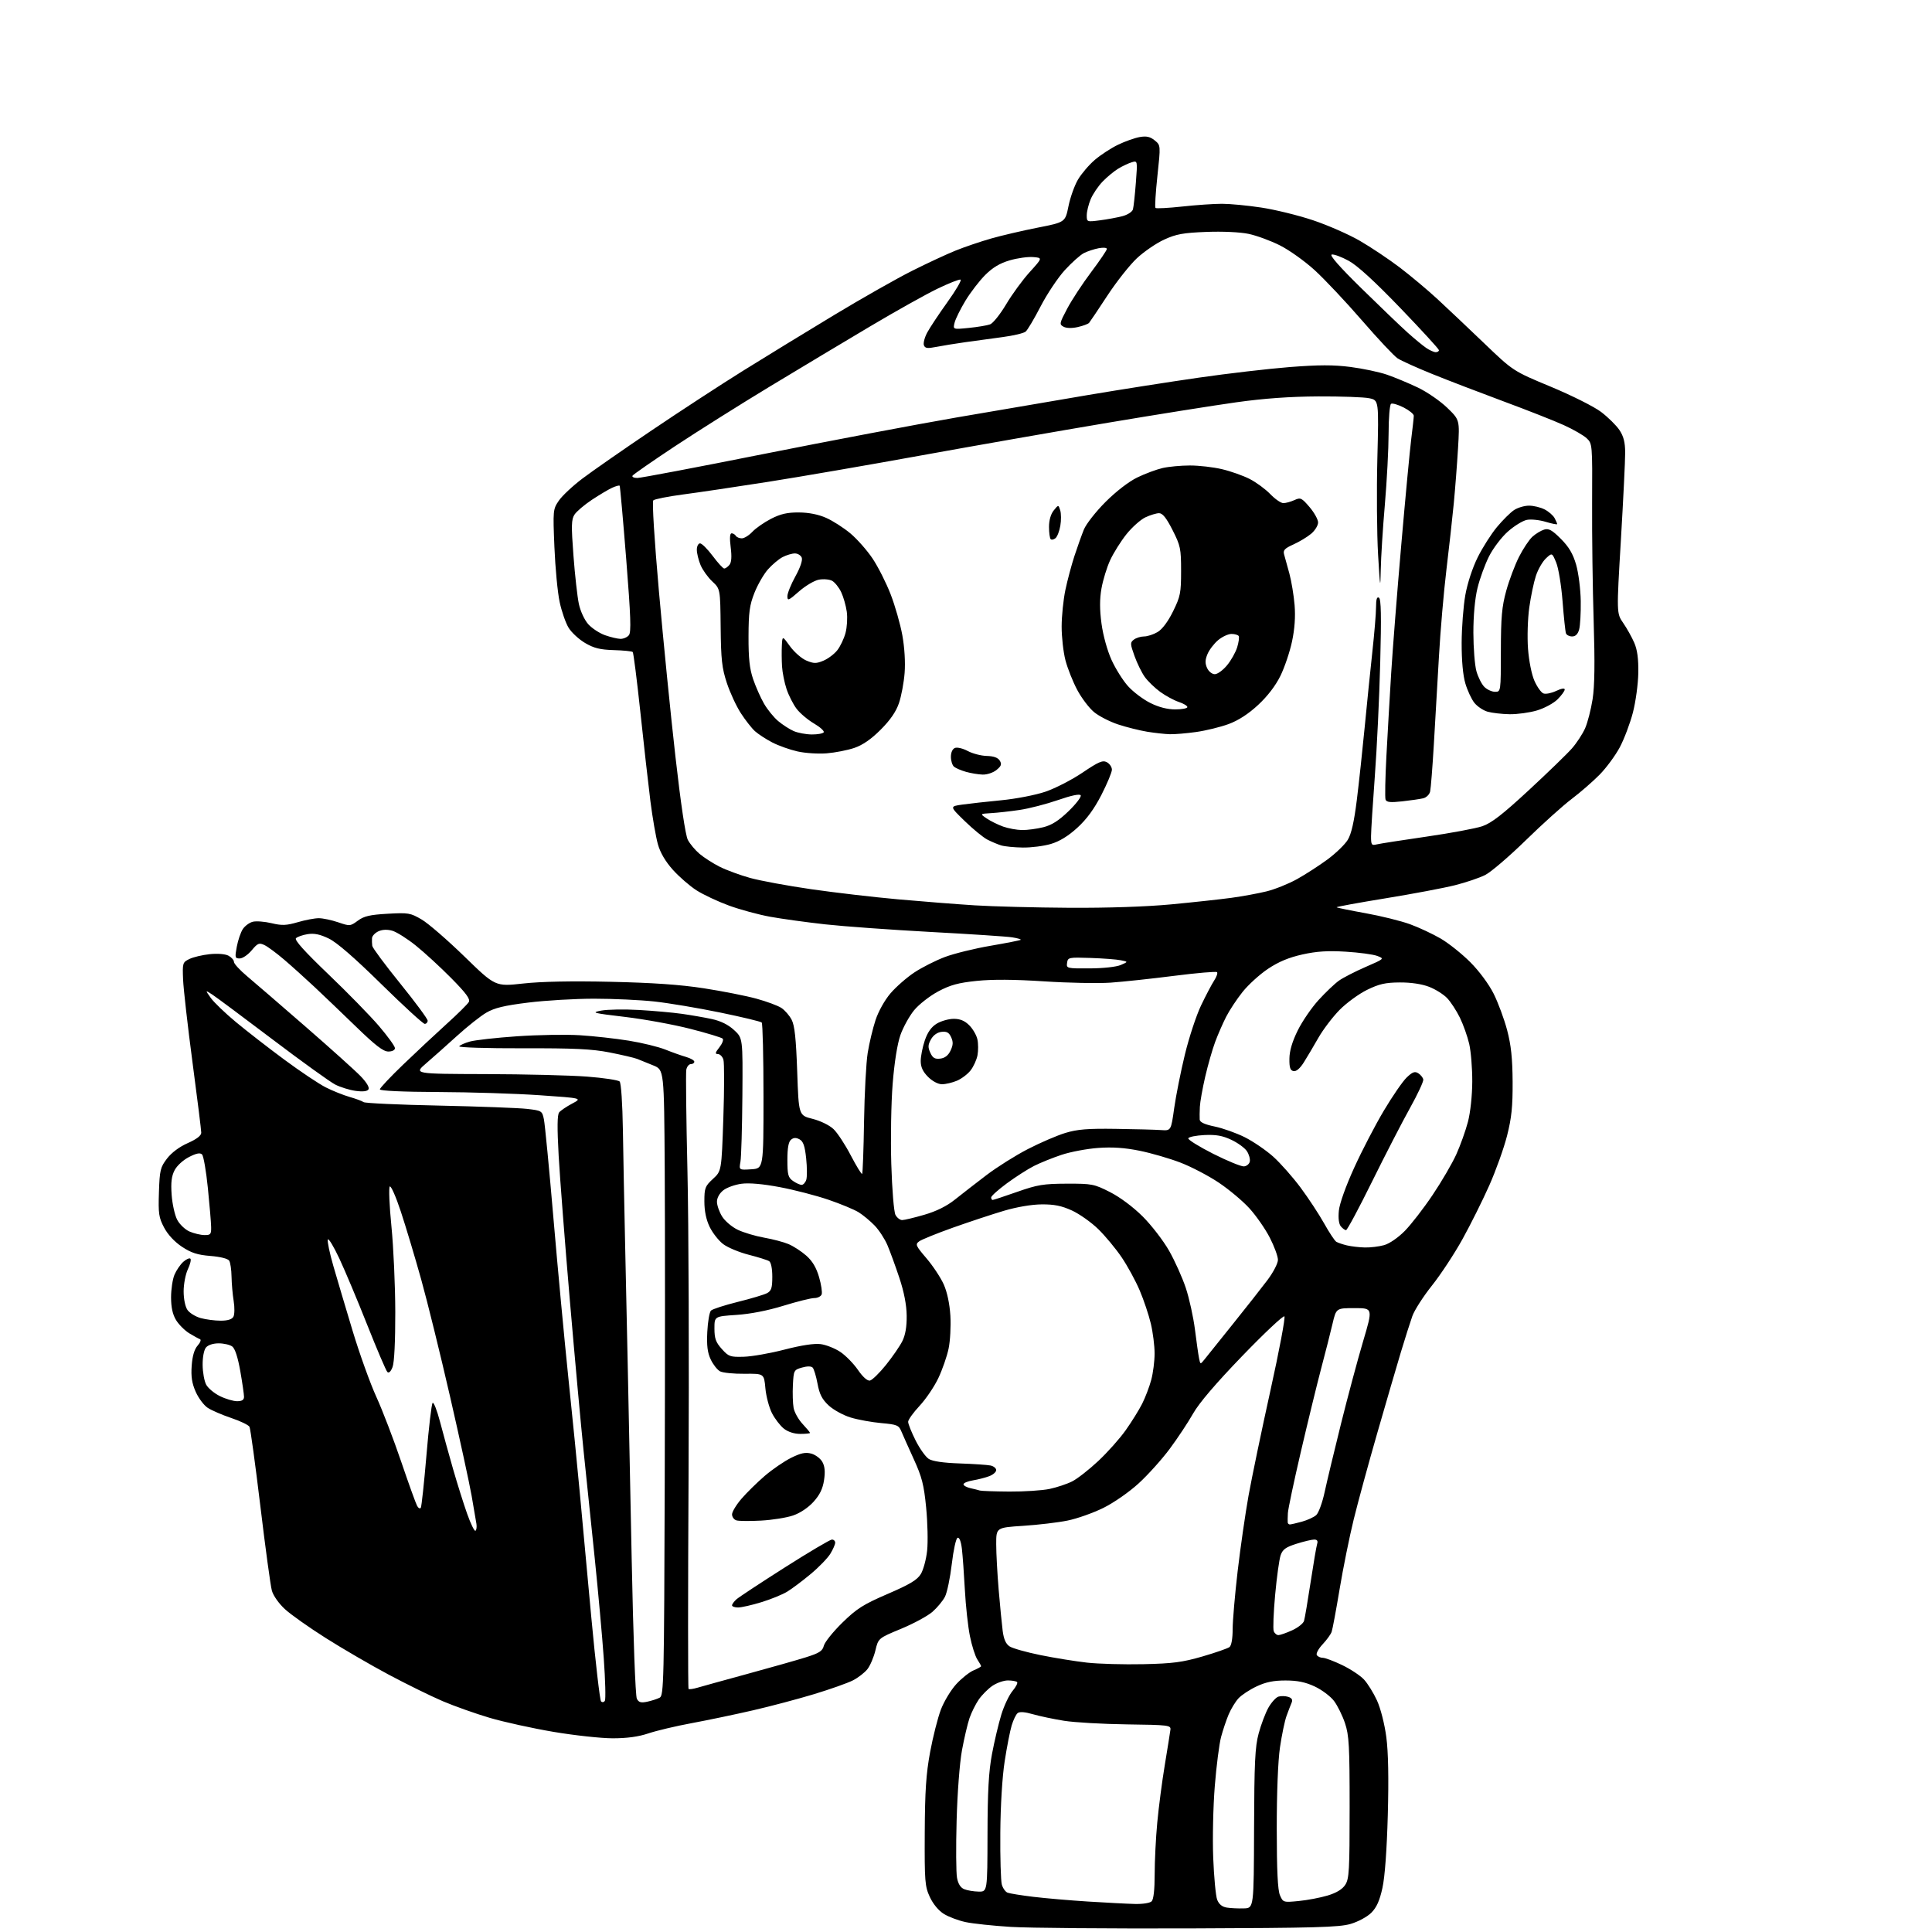 <?xml version="1.0" encoding="UTF-8" standalone="no"?>
<svg 
  version="1.1" 
  xmlns="http://www.w3.org/2000/svg" 
  xmlns:xlink="http://www.w3.org/1999/xlink" 
  xmlns:svg="http://www.w3.org/2000/svg"
  xmlns:rdf="http://www.w3.org/1999/02/22-rdf-syntax-ns#"
  xmlns:cc="http://creativecommons.org/ns#"
  xmlns:dc="http://purl.org/dc/elements/1.1/"
  viewBox="0 0 768 768"
  width="768"
  height="768"
>
<style>svg {background-color: white; }</style>"
<path stroke="none" fill="black" fill-rule="evenodd" d="M473.00,766.57C440.82,766.68 408.77,766.41 401.76,765.97C394.76,765.53 386.69,764.67 383.84,764.06C380.98,763.45 377.10,761.99 375.20,760.81C373.10,759.51 370.92,756.88 369.62,754.09C367.66,749.85 367.51,747.92 367.60,728.50C367.68,711.97 368.13,705.16 369.73,696.50C370.85,690.45 372.78,682.84 374.02,679.58C375.26,676.33 378.02,671.76 380.16,669.44C382.30,667.12 385.39,664.67 387.03,663.99C388.66,663.31 390.00,662.57 390.00,662.34C390.00,662.12 389.31,660.88 388.47,659.60C387.64,658.32 386.32,654.17 385.56,650.39C384.79,646.60 383.89,638.33 383.55,632.00C383.21,625.67 382.68,618.34 382.37,615.70C382.02,612.76 381.36,611.05 380.66,611.28C380.03,611.49 379.01,616.10 378.35,621.72C377.70,627.25 376.48,633.11 375.63,634.74C374.79,636.37 372.56,639.06 370.68,640.71C368.79,642.37 363.17,645.41 358.20,647.47C349.15,651.22 349.15,651.22 347.98,656.10C347.33,658.78 345.91,662.12 344.81,663.52C343.71,664.91 341.11,666.93 339.02,667.99C336.94,669.05 330.02,671.50 323.66,673.43C317.29,675.36 306.33,678.27 299.29,679.89C292.26,681.51 281.32,683.80 275.00,684.97C268.68,686.14 260.91,687.98 257.75,689.05C253.84,690.37 249.29,691.00 243.59,691.00C238.97,691.00 228.36,689.85 220.02,688.44C211.67,687.03 200.27,684.52 194.67,682.87C189.08,681.22 180.68,678.24 176.00,676.25C171.32,674.25 161.66,669.51 154.52,665.70C147.38,661.89 136.13,655.35 129.52,651.16C122.91,646.98 115.59,641.81 113.27,639.67C110.84,637.44 108.62,634.28 108.07,632.29C107.54,630.37 105.48,615.24 103.49,598.65C101.49,582.07 99.56,567.91 99.18,567.19C98.81,566.47 95.55,564.89 91.93,563.68C88.32,562.46 84.12,560.65 82.59,559.65C81.06,558.65 78.91,555.78 77.80,553.27C76.29,549.86 75.89,547.25 76.20,542.89C76.48,539.01 77.27,536.35 78.56,534.89C79.63,533.69 80.05,532.55 79.50,532.35C78.95,532.15 77.03,531.10 75.24,530.01C73.45,528.91 71.09,526.55 69.99,524.76C68.62,522.50 68.01,519.72 68.00,515.72C68.00,512.54 68.61,508.49 69.36,506.72C70.11,504.95 71.69,502.64 72.87,501.59C74.05,500.54 75.32,499.98 75.69,500.35C76.06,500.72 75.60,502.61 74.68,504.55C73.76,506.48 73.00,510.43 73.00,513.31C73.00,516.40 73.63,519.45 74.53,520.74C75.37,521.94 77.73,523.39 79.78,523.96C81.83,524.52 85.39,524.99 87.70,524.99C90.48,525.00 92.20,524.47 92.78,523.43C93.26,522.56 93.31,519.75 92.89,517.18C92.47,514.60 92.09,510.25 92.04,507.50C92.00,504.75 91.58,501.89 91.11,501.14C90.60,500.33 87.61,499.58 83.66,499.26C78.51,498.85 76.03,498.05 72.35,495.62C69.41,493.68 66.73,490.80 65.24,488.00C63.12,483.99 62.90,482.45 63.18,473.92C63.47,465.14 63.74,464.02 66.39,460.55C68.18,458.21 71.32,455.86 74.64,454.40C78.20,452.82 80.00,451.43 80.00,450.26C80.00,449.29 78.44,436.74 76.53,422.36C74.62,407.99 72.94,393.16 72.78,389.40C72.51,382.80 72.59,382.53 75.30,381.21C76.84,380.46 80.47,379.60 83.38,379.30C86.54,378.97 89.54,379.22 90.84,379.91C92.03,380.55 93.00,381.66 93.00,382.38C93.00,383.10 95.36,385.67 98.25,388.09C101.14,390.51 111.60,399.54 121.50,408.15C131.40,416.76 141.24,425.61 143.36,427.81C145.72,430.25 146.94,432.29 146.48,433.03C145.99,433.83 144.28,434.04 141.36,433.64C138.96,433.31 135.31,432.18 133.25,431.13C131.19,430.07 119.99,422.01 108.36,413.20C96.73,404.40 85.94,396.36 84.38,395.35C81.53,393.50 81.53,393.50 83.78,396.68C85.02,398.42 89.51,402.74 93.77,406.28C98.02,409.81 106.67,416.53 113.00,421.21C119.33,425.89 126.75,430.86 129.50,432.25C132.25,433.64 136.53,435.35 139.00,436.06C141.47,436.77 143.96,437.69 144.53,438.11C145.10,438.54 158.60,439.16 174.53,439.49C190.46,439.83 206.20,440.42 209.50,440.80C215.37,441.48 215.52,441.58 216.22,445.00C216.62,446.93 218.33,464.70 220.02,484.50C221.71,504.30 224.39,532.88 225.96,548.00C227.54,563.12 229.55,583.38 230.44,593.00C231.32,602.62 233.40,625.12 235.06,643.00C236.73,660.87 238.47,675.87 238.93,676.33C239.40,676.80 240.08,676.68 240.45,676.08C240.82,675.47 240.63,667.90 240.01,659.24C239.40,650.58 237.78,632.70 236.42,619.50C235.05,606.30 233.07,587.17 232.01,577.00C230.95,566.83 228.49,539.83 226.53,517.00C224.58,494.18 222.58,468.30 222.08,459.50C221.45,448.21 221.51,443.11 222.28,442.18C222.88,441.45 225.20,439.88 227.43,438.70C231.50,436.54 231.50,436.54 214.50,435.37C205.15,434.72 187.04,434.15 174.25,434.10C160.19,434.04 151.00,433.62 151.00,433.04C151.00,432.52 155.16,428.09 160.25,423.20C165.34,418.31 173.10,411.05 177.50,407.07C181.90,403.10 185.89,399.15 186.36,398.31C187.01,397.15 185.28,394.80 179.36,388.81C175.04,384.44 168.70,378.61 165.28,375.87C161.86,373.12 157.67,370.48 155.97,369.99C153.96,369.41 152.01,369.49 150.43,370.21C149.10,370.82 147.95,372.04 147.88,372.91C147.82,373.78 147.86,375.18 147.98,376.00C148.10,376.82 153.10,383.56 159.10,390.97C165.09,398.38 170.00,405.02 170.00,405.72C170.00,406.43 169.48,407.00 168.83,407.00C168.19,407.00 160.43,399.89 151.58,391.20C140.91,380.71 133.88,374.61 130.69,373.08C127.19,371.39 124.89,370.92 122.27,371.34C120.29,371.66 118.21,372.39 117.65,372.95C116.95,373.65 121.04,378.19 130.49,387.24C138.12,394.53 147.20,403.83 150.68,407.90C154.15,411.97 157.00,415.91 157.00,416.65C157.00,417.44 155.91,418.00 154.36,418.00C152.36,418.00 149.22,415.58 141.61,408.20C136.05,402.81 128.57,395.66 125.00,392.31C121.42,388.96 116.03,384.10 113.00,381.51C109.97,378.92 106.43,376.29 105.12,375.68C103.00,374.68 102.43,374.92 100.04,377.78C98.56,379.55 96.43,381.00 95.31,381.00C93.41,381.00 93.32,380.65 94.13,376.32C94.61,373.74 95.69,370.60 96.52,369.33C97.35,368.07 99.14,366.75 100.49,366.41C101.85,366.07 105.20,366.33 107.93,366.98C112.06,367.97 113.81,367.91 118.35,366.59C121.35,365.71 125.12,365.00 126.73,365.00C128.33,365.00 131.79,365.73 134.41,366.62C139.05,368.21 139.25,368.19 142.23,365.99C144.68,364.18 147.02,363.63 154.07,363.23C162.34,362.76 163.15,362.90 167.60,365.51C170.21,367.03 177.86,373.66 184.62,380.23C196.90,392.18 196.90,392.18 207.91,390.97C215.08,390.17 227.20,389.93 242.71,390.28C259.50,390.65 270.43,391.41 279.86,392.87C287.22,394.01 296.58,395.86 300.67,396.98C304.76,398.10 309.23,399.76 310.60,400.66C311.98,401.56 313.82,403.68 314.70,405.38C315.89,407.69 316.44,412.83 316.90,425.92C317.50,443.38 317.50,443.38 323.00,444.76C326.14,445.55 329.71,447.29 331.32,448.82C332.88,450.29 335.97,455.00 338.20,459.29C340.44,463.57 342.46,466.87 342.71,466.63C342.95,466.38 343.30,457.03 343.47,445.84C343.65,434.65 344.30,422.35 344.93,418.50C345.55,414.65 346.95,408.80 348.04,405.50C349.19,402.01 351.68,397.56 353.99,394.86C356.18,392.30 360.44,388.57 363.46,386.57C366.47,384.57 371.93,381.81 375.59,380.43C379.25,379.05 387.45,377.03 393.81,375.95C400.16,374.86 405.54,373.80 405.75,373.59C405.96,373.37 404.42,372.93 402.32,372.60C400.22,372.27 385.68,371.31 370.00,370.47C354.32,369.62 335.43,368.26 328.00,367.44C320.57,366.61 310.73,365.26 306.13,364.42C301.52,363.58 294.15,361.58 289.75,359.97C285.35,358.36 279.56,355.64 276.87,353.92C274.19,352.20 269.97,348.53 267.49,345.78C264.55,342.50 262.48,339.00 261.53,335.64C260.73,332.81 259.39,325.10 258.55,318.50C257.72,311.90 255.92,295.98 254.56,283.12C253.19,270.26 251.82,259.49 251.52,259.19C251.22,258.88 247.84,258.54 244.01,258.43C238.57,258.27 236.10,257.66 232.62,255.62C230.17,254.19 227.22,251.47 226.05,249.58C224.88,247.69 223.27,243.07 222.47,239.32C221.66,235.57 220.73,225.75 220.39,217.50C219.78,202.83 219.82,202.42 222.16,199.00C223.48,197.07 227.69,193.13 231.53,190.23C235.36,187.33 247.72,178.73 259.00,171.12C270.27,163.50 286.70,152.79 295.50,147.31C304.30,141.83 320.50,131.92 331.50,125.28C342.50,118.64 356.45,110.73 362.50,107.69C368.55,104.65 376.38,101.01 379.89,99.60C383.41,98.18 389.71,96.04 393.89,94.84C398.08,93.64 406.44,91.69 412.47,90.50C423.44,88.34 423.44,88.34 424.73,82.00C425.43,78.51 427.13,73.75 428.50,71.41C429.87,69.08 432.89,65.54 435.21,63.55C437.54,61.56 441.70,58.85 444.47,57.52C447.24,56.19 451.10,54.82 453.05,54.48C455.73,54.01 457.18,54.33 459.00,55.80C461.40,57.74 461.40,57.74 460.09,69.93C459.37,76.63 459.02,82.36 459.32,82.66C459.62,82.95 464.41,82.70 469.97,82.10C475.53,81.49 482.65,81.00 485.79,81.01C488.93,81.01 495.93,81.68 501.34,82.50C506.75,83.31 515.98,85.57 521.84,87.52C527.70,89.47 536.10,93.15 540.50,95.69C544.90,98.23 552.05,103.01 556.40,106.31C560.74,109.61 567.49,115.27 571.40,118.88C575.30,122.49 583.67,130.40 590.00,136.47C601.50,147.50 601.50,147.50 616.50,153.74C624.81,157.20 633.72,161.67 636.48,163.77C639.21,165.85 642.48,169.07 643.73,170.92C645.40,173.41 646.01,175.76 646.03,179.90C646.05,182.98 645.28,198.62 644.33,214.66C642.60,243.82 642.60,243.82 645.26,247.66C646.71,249.77 648.69,253.30 649.64,255.50C650.86,258.31 651.34,261.88 651.25,267.50C651.18,271.90 650.21,279.01 649.09,283.31C647.97,287.61 645.62,293.80 643.88,297.08C642.13,300.35 638.53,305.24 635.86,307.95C633.20,310.65 628.20,315.00 624.76,317.60C621.32,320.19 613.10,327.59 606.50,334.04C599.90,340.48 592.66,346.68 590.41,347.81C588.17,348.95 582.77,350.78 578.41,351.88C574.06,352.98 561.61,355.33 550.74,357.10C539.87,358.87 531.14,360.47 531.33,360.66C531.52,360.85 536.68,361.91 542.81,363.01C548.94,364.11 556.88,366.08 560.47,367.38C564.05,368.68 569.57,371.27 572.74,373.12C575.91,374.98 581.20,379.21 584.50,382.52C588.00,386.03 591.85,391.23 593.75,395.02C595.53,398.58 597.95,405.10 599.11,409.50C600.68,415.48 601.23,420.66 601.29,430.00C601.34,439.91 600.88,444.36 599.07,451.50C597.81,456.45 594.63,465.34 592.00,471.25C589.37,477.17 584.58,486.77 581.36,492.58C578.14,498.40 572.68,506.69 569.23,511.02C565.78,515.34 562.26,520.82 561.42,523.19C560.58,525.56 558.53,532.00 556.87,537.50C555.22,543.00 551.01,557.40 547.53,569.50C544.04,581.60 539.81,597.12 538.12,604.00C536.43,610.88 533.91,623.33 532.52,631.68C531.13,640.02 529.71,647.67 529.35,648.68C529.00,649.68 527.38,651.92 525.74,653.66C524.11,655.40 523.08,657.32 523.45,657.91C523.82,658.51 524.88,659.00 525.81,659.00C526.74,659.00 530.20,660.29 533.50,661.88C536.80,663.46 540.71,666.04 542.19,667.62C543.67,669.21 546.01,672.98 547.39,676.00C548.82,679.15 550.40,685.35 551.08,690.50C551.87,696.51 552.07,706.82 551.67,721.50C551.29,735.38 550.51,746.07 549.54,750.48C548.43,755.55 547.22,758.24 545.12,760.34C543.50,761.97 539.87,763.92 536.86,764.80C532.30,766.13 522.74,766.40 473.00,766.57zM494.46,758.62C498.41,758.50 498.41,758.50 498.51,727.00C498.60,700.60 498.89,694.46 500.33,689.09C501.28,685.57 503.02,680.96 504.20,678.85C505.39,676.75 507.18,674.76 508.18,674.44C509.18,674.13 510.93,674.16 512.07,674.52C513.53,674.99 513.94,675.67 513.44,676.84C513.05,677.75 512.14,680.12 511.42,682.10C510.70,684.08 509.53,689.70 508.81,694.60C508.02,699.98 507.52,712.80 507.53,727.00C507.54,743.61 507.92,751.35 508.80,753.39C510.04,756.24 510.15,756.28 516.28,755.68C519.70,755.35 524.86,754.37 527.75,753.50C531.25,752.45 533.59,751.03 534.75,749.26C536.31,746.88 536.50,743.55 536.50,718.54C536.50,693.97 536.27,689.82 534.66,685.00C533.65,681.98 531.68,677.99 530.28,676.14C528.88,674.30 525.43,671.71 522.62,670.40C518.88,668.66 515.75,668.02 511.00,668.02C506.25,668.02 503.15,668.65 499.50,670.38C496.75,671.67 493.51,673.81 492.30,675.13C491.09,676.45 489.34,679.32 488.41,681.51C487.48,683.71 486.13,687.73 485.40,690.46C484.67,693.19 483.54,701.96 482.90,709.95C482.25,717.94 481.97,730.78 482.27,738.49C482.57,746.19 483.28,753.71 483.85,755.18C484.56,756.98 485.81,758.00 487.70,758.30C489.24,758.55 492.28,758.69 494.46,758.62zM451.05,756.85C454.22,756.94 457.11,756.49 457.80,755.80C458.57,755.03 459.00,751.14 459.00,745.05C459.00,739.80 459.46,730.55 460.03,724.50C460.59,718.45 461.94,708.10 463.04,701.50C464.13,694.90 465.13,688.64 465.26,687.60C465.49,685.80 464.54,685.69 448.00,685.47C438.38,685.34 427.12,684.70 423.00,684.04C418.88,683.38 413.29,682.21 410.59,681.43C407.34,680.49 405.29,680.35 404.51,681.00C403.86,681.53 402.80,683.74 402.15,685.90C401.50,688.05 400.25,694.47 399.37,700.16C398.41,706.38 397.72,717.66 397.64,728.50C397.56,738.40 397.83,747.69 398.24,749.14C398.65,750.59 399.68,752.05 400.53,752.37C401.39,752.70 406.00,753.44 410.79,754.02C415.58,754.60 425.35,755.44 432.50,755.89C439.65,756.34 448.00,756.78 451.05,756.85zM389.00,751.94C392.50,752.00 392.50,752.00 392.55,729.25C392.58,712.07 393.02,704.24 394.33,697.26C395.28,692.18 396.96,685.12 398.05,681.56C399.15,678.00 401.15,673.78 402.50,672.18C403.84,670.59 404.66,668.99 404.31,668.64C403.95,668.29 402.31,668.00 400.65,668.00C398.98,668.00 396.21,668.97 394.47,670.16C392.74,671.35 390.30,673.81 389.05,675.62C387.81,677.44 386.16,680.75 385.40,682.96C384.64,685.18 383.29,690.94 382.40,695.75C381.48,700.75 380.57,712.70 380.27,723.66C379.98,734.20 380.05,744.47 380.43,746.47C380.88,748.89 381.85,750.40 383.31,750.99C384.51,751.48 387.07,751.90 389.00,751.94zM257.32,676.45C259.07,676.07 261.28,675.35 262.24,674.85C263.87,674.00 263.99,668.53 264.24,589.22C264.38,542.62 264.38,486.68 264.24,464.90C263.98,425.29 263.98,425.29 259.74,423.54C257.41,422.57 254.51,421.40 253.29,420.93C252.07,420.46 247.12,419.31 242.29,418.36C235.30,416.99 228.24,416.65 207.76,416.71C193.60,416.75 182.26,416.39 182.55,415.93C182.84,415.46 184.74,414.60 186.79,414.03C188.83,413.45 197.25,412.51 205.50,411.94C213.75,411.37 225.00,411.18 230.50,411.52C236.00,411.86 244.78,412.84 250.00,413.69C255.22,414.53 261.75,416.13 264.50,417.23C267.25,418.33 270.96,419.65 272.75,420.16C274.54,420.68 276.00,421.52 276.00,422.05C276.00,422.57 275.38,423.00 274.62,423.00C273.86,423.00 273.04,424.01 272.81,425.25C272.58,426.49 272.78,444.60 273.27,465.50C273.76,486.40 273.95,541.17 273.71,587.22C273.46,633.26 273.46,671.13 273.71,671.37C273.95,671.62 275.58,671.39 277.33,670.87C279.07,670.35 287.93,667.91 297.00,665.43C306.07,662.96 316.50,660.00 320.17,658.86C325.71,657.13 326.95,656.33 327.49,654.19C327.85,652.77 331.15,648.66 334.83,645.05C340.60,639.42 343.12,637.82 352.86,633.61C361.68,629.81 364.61,628.05 366.04,625.70C367.05,624.04 368.18,619.85 368.55,616.39C368.92,612.94 368.74,605.25 368.16,599.30C367.27,590.20 366.49,587.15 363.22,580.00C361.09,575.32 358.86,570.33 358.26,568.90C357.29,566.56 356.50,566.25 350.34,565.70C346.58,565.37 341.10,564.38 338.17,563.49C335.23,562.60 331.29,560.44 329.41,558.69C326.78,556.23 325.76,554.24 324.98,550.04C324.42,547.03 323.55,544.15 323.03,543.63C322.44,543.04 320.85,543.04 318.79,543.63C315.59,544.54 315.49,544.74 315.19,550.53C315.02,553.81 315.15,557.93 315.47,559.68C315.80,561.43 317.40,564.29 319.03,566.03C320.66,567.78 322.00,569.39 322.00,569.61C322.00,569.82 320.26,570.00 318.13,570.00C315.73,570.00 313.27,569.21 311.61,567.91C310.14,566.75 308.01,563.97 306.86,561.73C305.72,559.48 304.54,555.03 304.25,551.83C303.72,546.02 303.72,546.02 295.97,546.10C291.71,546.15 287.33,545.71 286.24,545.13C285.15,544.55 283.48,542.43 282.53,540.42C281.23,537.68 280.89,534.91 281.16,529.41C281.37,525.37 282.02,521.58 282.62,520.98C283.21,520.39 288.00,518.84 293.26,517.53C298.52,516.23 303.76,514.66 304.91,514.05C306.63,513.13 307.00,511.98 307.00,507.52C307.00,504.29 306.50,501.80 305.75,501.33C305.06,500.90 301.40,499.75 297.61,498.78C293.81,497.81 289.25,495.90 287.46,494.54C285.67,493.17 283.26,490.10 282.10,487.71C280.71,484.83 280.00,481.42 280.00,477.57C280.00,472.25 280.28,471.51 283.41,468.63C286.82,465.50 286.82,465.50 287.54,444.45C287.94,432.87 287.95,422.41 287.56,421.20C287.18,419.99 286.19,419.00 285.36,419.00C284.17,419.00 284.29,418.44 285.96,416.33C287.11,414.86 287.71,413.31 287.27,412.87C286.84,412.44 281.11,410.70 274.52,409.01C267.94,407.31 256.24,405.17 248.53,404.25C235.60,402.72 234.85,402.52 239.00,401.73C241.47,401.26 248.22,401.15 254.00,401.48C259.77,401.81 267.45,402.50 271.05,403.01C274.66,403.52 280.01,404.45 282.94,405.08C286.48,405.84 289.46,407.31 291.78,409.44C295.28,412.65 295.28,412.65 295.11,435.57C295.01,448.18 294.67,459.99 294.34,461.81C293.75,465.12 293.75,465.12 298.63,464.81C303.50,464.50 303.50,464.50 303.50,435.83C303.50,420.07 303.18,406.85 302.79,406.46C302.40,406.07 294.95,404.28 286.24,402.49C277.52,400.69 265.78,398.73 260.16,398.11C254.53,397.50 243.74,397.00 236.18,397.00C228.62,397.00 216.84,397.69 209.99,398.54C200.44,399.72 196.55,400.66 193.30,402.56C190.98,403.92 185.75,408.07 181.68,411.77C177.61,415.47 172.08,420.39 169.39,422.70C164.50,426.89 164.50,426.89 193.00,426.97C208.68,427.01 226.85,427.46 233.39,427.97C239.94,428.47 245.75,429.35 246.31,429.91C246.90,430.50 247.44,438.55 247.61,449.21C247.77,459.27 248.15,478.98 248.46,493.00C248.76,507.02 249.24,529.30 249.53,542.50C249.81,555.70 250.52,590.57 251.11,619.98C251.72,650.79 252.59,674.24 253.16,675.30C253.93,676.74 254.81,676.98 257.32,676.45zM454.50,661.54C466.23,661.28 470.04,660.78 478.00,658.47C483.23,656.95 488.06,655.26 488.75,654.73C489.51,654.14 490.00,651.34 490.00,647.63C490.00,644.26 490.90,633.85 491.99,624.50C493.09,615.15 495.04,601.65 496.32,594.50C497.61,587.35 501.52,568.57 505.01,552.77C508.51,536.97 511.01,523.69 510.57,523.27C510.13,522.85 502.60,529.92 493.84,539.00C483.36,549.86 476.68,557.68 474.30,561.87C472.32,565.37 468.15,571.67 465.03,575.87C461.92,580.07 456.35,586.27 452.65,589.65C448.83,593.14 442.77,597.36 438.58,599.43C434.54,601.42 428.14,603.69 424.37,604.45C420.59,605.22 412.66,606.16 406.75,606.54C396.00,607.24 396.00,607.24 396.01,613.87C396.01,617.52 396.46,625.67 396.99,632.00C397.53,638.33 398.24,645.66 398.58,648.29C399.02,651.65 399.84,653.50 401.35,654.48C402.53,655.25 408.05,656.80 413.61,657.93C419.17,659.06 427.49,660.40 432.11,660.92C436.72,661.43 446.80,661.71 454.50,661.54zM508.22,649.98C508.92,649.97 511.37,649.11 513.65,648.07C515.94,647.03 518.06,645.36 518.37,644.34C518.68,643.33 519.85,636.42 520.98,629.00C522.11,621.58 523.28,614.71 523.58,613.75C523.96,612.54 523.60,612.00 522.41,612.00C521.45,612.00 518.29,612.75 515.38,613.67C511.13,615.01 509.88,615.91 509.07,618.23C508.52,619.82 507.54,626.90 506.89,633.97C506.24,641.03 505.99,647.53 506.33,648.41C506.66,649.28 507.51,649.99 508.22,649.98zM293.39,639.00C292.08,639.00 291.00,638.62 291.00,638.15C291.00,637.69 291.79,636.61 292.75,635.75C293.71,634.90 302.35,629.20 311.95,623.10C321.55,616.99 329.99,612.00 330.70,612.00C331.42,612.00 332.00,612.56 332.00,613.25C331.99,613.94 331.13,615.92 330.07,617.65C329.01,619.38 325.50,623.01 322.25,625.71C319.01,628.41 314.82,631.56 312.93,632.71C311.04,633.86 306.42,635.75 302.64,636.90C298.87,638.06 294.71,639.00 293.39,639.00zM188.99,608.51C189.40,608.25 189.58,607.02 189.39,605.77C189.19,604.52 188.33,599.45 187.46,594.50C186.59,589.55 182.72,571.77 178.87,555.00C175.02,538.23 169.86,517.30 167.40,508.50C164.94,499.70 161.32,487.62 159.35,481.66C157.39,475.70 155.40,471.20 154.94,471.66C154.48,472.12 154.78,479.25 155.60,487.50C156.42,495.75 157.11,511.05 157.13,521.50C157.15,533.23 156.74,541.61 156.05,543.41C155.34,545.26 154.58,545.98 153.97,545.37C153.45,544.85 149.86,536.44 145.99,526.69C142.13,516.94 137.12,505.03 134.87,500.23C132.62,495.43 130.57,492.06 130.31,492.74C130.05,493.41 131.04,498.14 132.51,503.24C133.98,508.33 137.42,519.92 140.16,529.00C142.90,538.08 147.14,549.89 149.59,555.25C152.04,560.62 156.48,572.21 159.47,581.01C162.46,589.81 165.32,597.74 165.82,598.63C166.31,599.53 166.97,599.85 167.28,599.36C167.58,598.86 168.59,589.47 169.52,578.48C170.44,567.49 171.54,558.13 171.97,557.68C172.39,557.23 173.72,560.60 174.92,565.18C176.12,569.76 178.45,578.23 180.11,584.00C181.77,589.77 184.28,597.75 185.69,601.73C187.10,605.71 188.58,608.76 188.99,608.51zM512.75,605.99C513.16,605.99 515.30,605.50 517.50,604.90C519.70,604.29 522.27,603.12 523.21,602.28C524.15,601.45 525.66,597.33 526.56,593.13C527.47,588.93 530.39,576.73 533.06,566.00C535.73,555.27 539.68,540.54 541.84,533.25C545.77,520.00 545.77,520.00 538.47,520.00C531.16,520.00 531.16,520.00 529.69,526.25C528.89,529.69 526.86,537.67 525.18,544.00C523.51,550.33 519.89,565.17 517.13,577.00C514.37,588.83 512.04,599.85 511.95,601.50C511.86,603.15 511.84,604.84 511.89,605.25C511.95,605.66 512.34,606.00 512.75,605.99zM302.54,604.46C298.12,604.70 293.71,604.66 292.75,604.38C291.79,604.09 291.00,603.02 291.00,601.99C291.00,600.97 292.69,598.17 294.75,595.78C296.81,593.38 300.98,589.29 304.00,586.69C307.02,584.10 311.75,580.86 314.50,579.50C318.36,577.59 320.19,577.21 322.50,577.83C324.15,578.28 326.13,579.76 326.89,581.12C327.88,582.87 328.08,585.01 327.57,588.38C327.06,591.80 325.87,594.25 323.38,597.00C321.28,599.32 318.06,601.47 315.25,602.43C312.68,603.31 306.97,604.22 302.54,604.46zM401.20,592.92C407.09,592.96 414.29,592.49 417.20,591.88C420.12,591.26 424.17,589.91 426.22,588.87C428.26,587.84 432.92,584.20 436.56,580.79C440.21,577.38 445.12,571.87 447.47,568.55C449.83,565.22 452.78,560.48 454.03,558.00C455.28,555.52 456.91,551.25 457.64,548.50C458.38,545.75 458.97,541.02 458.97,538.00C458.97,534.98 458.30,529.66 457.48,526.19C456.66,522.72 454.67,516.77 453.05,512.97C451.44,509.17 448.20,503.23 445.86,499.78C443.52,496.33 439.34,491.29 436.57,488.59C433.80,485.89 429.09,482.56 426.11,481.19C422.01,479.32 419.06,478.72 414.09,478.76C410.09,478.79 404.15,479.80 399.00,481.33C394.32,482.72 385.26,485.72 378.84,488.00C372.43,490.28 366.39,492.73 365.41,493.44C363.76,494.65 363.97,495.15 368.30,500.21C370.87,503.22 373.95,507.89 375.16,510.59C376.53,513.68 377.50,518.30 377.79,523.03C378.03,527.18 377.72,533.06 377.08,536.10C376.45,539.14 374.62,544.41 373.01,547.81C371.40,551.21 368.04,556.18 365.54,558.85C363.05,561.52 361.00,564.38 361.00,565.19C361.00,566.01 362.33,569.34 363.96,572.59C365.59,575.84 367.95,579.15 369.21,579.95C370.70,580.89 375.01,581.52 381.50,581.74C387.00,581.93 392.51,582.30 393.75,582.56C394.99,582.82 396.00,583.65 396.00,584.40C396.00,585.15 394.76,586.23 393.25,586.80C391.74,587.38 388.81,588.13 386.75,588.47C384.69,588.81 383.00,589.51 383.00,590.03C383.00,590.54 384.24,591.23 385.75,591.57C387.26,591.90 388.95,592.33 389.50,592.51C390.05,592.69 395.32,592.88 401.20,592.92zM94.25,557.00C96.20,557.00 97.00,556.49 97.00,555.25C97.00,554.29 96.33,549.67 95.51,545.00C94.54,539.50 93.41,536.06 92.32,535.25C91.38,534.56 88.96,534.00 86.93,534.00C84.72,534.00 82.70,534.66 81.87,535.66C81.07,536.62 80.52,539.52 80.55,542.60C80.58,545.51 81.21,549.03 81.96,550.42C82.70,551.81 85.15,553.86 87.40,554.97C89.66,556.09 92.74,557.00 94.25,557.00zM345.80,548.80C346.69,548.63 349.56,545.84 352.17,542.60C354.77,539.36 357.72,535.09 358.70,533.11C359.91,530.68 360.47,527.38 360.42,523.00C360.37,518.71 359.38,513.61 357.52,508.00C355.96,503.32 353.83,497.48 352.78,495.00C351.73,492.52 349.44,489.01 347.69,487.18C345.93,485.36 343.07,482.98 341.31,481.89C339.56,480.81 334.16,478.56 329.31,476.91C324.47,475.25 315.77,473.00 310.00,471.91C303.28,470.64 297.80,470.15 294.77,470.56C292.17,470.90 288.90,472.07 287.52,473.16C286.00,474.36 285.00,476.16 285.00,477.70C285.00,479.11 285.92,481.75 287.04,483.56C288.16,485.37 290.97,487.76 293.29,488.87C295.60,489.97 300.30,491.37 303.72,491.98C307.14,492.58 311.51,493.73 313.43,494.54C315.35,495.34 318.52,497.39 320.47,499.10C322.94,501.27 324.48,503.86 325.59,507.66C326.46,510.66 326.92,513.76 326.62,514.55C326.31,515.35 325.00,516.00 323.69,516.00C322.39,516.00 316.86,517.38 311.41,519.06C305.19,520.98 298.24,522.34 292.75,522.70C284.00,523.28 284.00,523.28 284.00,528.12C284.00,532.07 284.54,533.58 286.92,536.23C289.64,539.27 290.26,539.49 295.67,539.33C298.88,539.24 306.19,537.96 311.92,536.47C318.64,534.74 323.72,533.97 326.24,534.31C328.39,534.59 331.88,535.98 334.00,537.38C336.12,538.79 339.28,542.00 341.02,544.52C342.97,547.36 344.79,548.99 345.80,548.80zM478.83,540.36C479.75,539.21 484.79,532.92 490.04,526.38C495.29,519.85 501.48,511.98 503.79,508.91C506.14,505.79 508.00,502.21 508.00,500.80C508.00,499.41 506.54,495.44 504.75,491.96C502.96,488.48 499.32,483.25 496.66,480.33C494.00,477.41 488.51,472.81 484.47,470.11C480.43,467.40 473.60,463.83 469.29,462.17C464.99,460.51 457.67,458.39 453.02,457.44C447.06,456.24 442.21,455.91 436.54,456.32C432.12,456.64 425.58,457.87 422.02,459.05C418.46,460.23 413.51,462.23 411.02,463.49C408.53,464.75 403.69,467.86 400.25,470.39C396.81,472.92 394.00,475.45 394.00,476.00C394.00,476.55 394.27,477.00 394.60,477.00C394.93,477.00 399.32,475.55 404.35,473.78C412.39,470.96 414.78,470.56 424.05,470.53C434.09,470.50 434.93,470.67 441.24,473.87C445.20,475.88 450.43,479.78 454.22,483.55C457.71,487.03 462.44,493.16 464.73,497.19C467.02,501.21 470.01,507.88 471.38,512.00C472.75,516.12 474.38,523.55 475.01,528.50C475.63,533.45 476.37,538.61 476.65,539.98C477.15,542.45 477.15,542.45 478.83,540.36zM542.50,495.89C544.70,495.95 548.16,495.53 550.18,494.97C552.33,494.37 555.75,492.02 558.43,489.31C560.94,486.76 565.91,480.34 569.46,475.05C573.02,469.77 577.26,462.50 578.89,458.91C580.51,455.32 582.60,449.49 583.53,445.94C584.51,442.18 585.22,435.53 585.25,429.95C585.27,424.69 584.72,417.94 584.03,414.95C583.33,411.95 581.66,407.25 580.31,404.50C578.96,401.75 576.69,398.27 575.26,396.77C573.83,395.27 570.60,393.24 568.08,392.27C565.20,391.16 560.88,390.51 556.44,390.54C550.73,390.57 548.25,391.13 543.44,393.48C540.17,395.08 535.25,398.67 532.50,401.46C529.75,404.26 525.97,409.24 524.09,412.52C522.22,415.81 519.61,420.22 518.29,422.31C516.75,424.75 515.28,426.00 514.19,425.78C512.89,425.52 512.51,424.39 512.56,420.84C512.59,417.75 513.68,414.06 515.86,409.64C517.64,406.02 521.38,400.56 524.16,397.52C526.94,394.47 530.58,391.01 532.24,389.83C533.90,388.65 538.67,386.20 542.83,384.39C550.37,381.11 550.38,381.10 547.49,380.00C545.89,379.39 540.26,378.63 534.97,378.31C527.80,377.87 523.41,378.15 517.70,379.42C512.32,380.62 508.25,382.32 504.06,385.12C500.77,387.31 496.22,391.45 493.94,394.31C491.66,397.16 488.71,401.63 487.39,404.23C486.07,406.83 484.10,411.33 483.03,414.23C481.95,417.13 480.18,423.32 479.09,428.00C478.01,432.68 477.05,438.07 476.96,440.00C476.87,441.93 476.84,444.20 476.90,445.05C476.97,446.11 478.85,446.98 482.86,447.81C486.09,448.48 491.46,450.39 494.81,452.06C498.16,453.74 503.26,457.22 506.14,459.80C509.01,462.39 513.92,467.93 517.03,472.13C520.15,476.33 524.35,482.72 526.37,486.34C528.39,489.95 530.56,493.23 531.19,493.62C531.81,494.00 533.71,494.65 535.41,495.06C537.11,495.46 540.30,495.84 542.50,495.89zM81.25,490.96C83.71,491.00 83.99,490.65 83.93,487.75C83.90,485.96 83.31,478.99 82.63,472.25C81.95,465.51 80.91,459.51 80.32,458.92C79.54,458.14 78.07,458.43 75.14,459.93C72.81,461.12 70.33,463.39 69.40,465.19C68.18,467.55 67.88,470.07 68.23,474.94C68.49,478.56 69.47,483.01 70.41,484.83C71.36,486.66 73.56,488.77 75.31,489.54C77.07,490.30 79.74,490.94 81.25,490.96zM535.07,489.00C534.62,489.00 533.68,488.32 533.00,487.49C532.21,486.55 531.92,484.23 532.22,481.24C532.50,478.44 535.00,471.45 538.33,464.15C541.42,457.36 546.73,447.14 550.13,441.45C553.52,435.75 557.59,429.85 559.18,428.32C561.49,426.11 562.42,425.77 563.79,426.64C564.73,427.23 565.62,428.34 565.78,429.11C565.93,429.87 563.54,435.00 560.47,440.50C557.40,446.00 550.62,459.16 545.39,469.75C540.17,480.34 535.53,489.00 535.07,489.00zM358.62,485.00C359.47,485.00 363.44,484.05 367.43,482.89C372.25,481.49 376.34,479.46 379.59,476.86C382.29,474.71 387.91,470.34 392.09,467.16C396.26,463.98 403.68,459.31 408.59,456.78C413.49,454.25 420.20,451.36 423.50,450.36C428.26,448.91 432.38,448.58 443.50,448.74C451.20,448.85 459.30,449.06 461.50,449.22C465.50,449.50 465.50,449.50 466.76,440.50C467.46,435.55 469.37,425.96 471.01,419.20C472.65,412.43 475.54,403.66 477.43,399.70C479.32,395.74 481.67,391.28 482.64,389.79C483.62,388.30 484.13,386.80 483.78,386.45C483.44,386.10 475.77,386.76 466.75,387.91C457.73,389.06 446.34,390.28 441.43,390.62C436.52,390.96 424.62,390.73 415.00,390.10C403.19,389.33 394.50,389.27 388.25,389.92C380.91,390.68 377.76,391.54 372.92,394.12C369.57,395.91 365.28,399.27 363.37,401.59C361.47,403.91 359.02,408.35 357.93,411.45C356.70,414.95 355.53,422.30 354.85,430.80C354.24,438.33 354.00,452.68 354.30,462.68C354.61,472.94 355.34,481.76 355.96,482.93C356.57,484.07 357.77,485.00 358.62,485.00zM318.66,471.00C319.32,471.00 320.15,470.09 320.51,468.97C320.86,467.86 320.84,464.02 320.46,460.44C319.93,455.48 319.30,453.70 317.82,452.90C316.43,452.16 315.46,452.20 314.44,453.05C313.44,453.88 313.00,456.36 313.00,461.07C313.00,466.98 313.30,468.09 315.22,469.44C316.44,470.30 317.99,471.00 318.66,471.00zM494.49,463.66C495.58,463.57 496.63,462.69 496.82,461.70C497.01,460.71 496.49,458.86 495.65,457.59C494.82,456.33 492.05,454.30 489.49,453.10C485.95,451.43 483.37,450.98 478.74,451.20C475.40,451.37 472.53,451.95 472.36,452.50C472.20,453.05 476.67,455.82 482.28,458.66C487.90,461.49 493.40,463.74 494.49,463.66zM374.46,431.00C372.90,431.00 370.66,429.81 368.92,428.08C366.84,425.99 366.00,424.18 366.00,421.76C366.00,419.89 366.73,416.21 367.62,413.59C368.74,410.31 370.22,408.22 372.37,406.91C374.09,405.87 377.13,405.01 379.11,405.00C381.67,405.00 383.48,405.76 385.30,407.57C386.72,408.99 388.17,411.50 388.53,413.15C388.90,414.80 388.91,417.65 388.57,419.48C388.23,421.30 386.98,424.02 385.81,425.52C384.63,427.02 382.18,428.86 380.36,429.62C378.55,430.38 375.89,431.00 374.46,431.00zM373.75,420.82C375.60,420.60 376.93,419.58 377.85,417.64C378.90,415.44 378.96,414.20 378.10,412.32C377.25,410.44 376.35,409.94 374.27,410.18C372.58,410.38 371.00,411.50 370.08,413.16C368.87,415.32 368.82,416.31 369.81,418.47C370.76,420.56 371.60,421.06 373.75,420.82zM433.18,384.95C438.52,384.93 443.78,384.35 445.50,383.61C448.50,382.31 448.50,382.31 445.50,381.71C443.85,381.37 438.45,380.97 433.50,380.80C424.82,380.51 424.49,380.58 424.18,382.75C423.87,384.95 424.08,385.00 433.18,384.95zM425.09,360.86C440.39,360.95 455.69,360.43 465.59,359.50C474.34,358.67 485.10,357.50 489.50,356.90C493.90,356.30 500.20,355.14 503.50,354.33C506.80,353.52 512.23,351.33 515.57,349.48C518.91,347.62 524.35,344.11 527.67,341.67C530.98,339.23 534.62,335.71 535.75,333.86C537.18,331.52 538.27,326.73 539.36,318.00C540.21,311.12 541.62,298.07 542.49,289.00C543.36,279.93 544.73,266.47 545.53,259.11C546.34,251.75 547.00,243.73 547.00,241.30C547.00,238.21 547.35,237.10 548.16,237.60C549.01,238.12 549.14,244.88 548.66,263.41C548.31,277.21 547.34,297.50 546.52,308.50C545.70,319.50 545.02,330.24 545.01,332.36C545.00,335.86 545.21,336.17 547.25,335.66C548.49,335.36 557.38,333.97 567.00,332.58C576.62,331.19 586.64,329.32 589.26,328.43C592.88,327.19 597.30,323.77 607.76,314.08C615.32,307.08 623.03,299.61 624.89,297.48C626.76,295.34 629.11,291.75 630.11,289.50C631.10,287.24 632.44,282.04 633.08,277.94C633.90,272.76 634.02,263.37 633.51,247.00C633.10,234.07 632.82,212.89 632.89,199.93C633.01,176.63 632.98,176.33 630.73,174.22C629.48,173.04 625.39,170.69 621.63,168.99C617.87,167.28 607.08,163.03 597.65,159.54C588.22,156.04 575.47,151.15 569.32,148.66C563.16,146.17 556.98,143.38 555.58,142.46C554.17,141.54 547.81,134.76 541.43,127.40C535.06,120.04 526.61,111.07 522.67,107.46C518.73,103.85 512.47,99.38 508.76,97.53C505.06,95.67 499.44,93.61 496.29,92.96C492.95,92.26 485.95,91.94 479.53,92.19C470.32,92.55 467.56,93.05 462.78,95.24C459.64,96.68 454.76,100.02 451.93,102.66C449.11,105.30 443.84,111.97 440.22,117.48C436.61,122.99 433.33,127.87 432.94,128.33C432.56,128.78 430.53,129.54 428.44,130.01C426.11,130.54 423.91,130.49 422.78,129.88C421.04,128.95 421.13,128.54 424.22,122.70C426.02,119.29 430.31,112.75 433.75,108.17C437.19,103.59 440.00,99.44 440.00,98.95C440.00,98.45 438.54,98.33 436.75,98.67C434.96,99.01 432.33,99.87 430.90,100.59C429.46,101.31 426.04,104.37 423.28,107.38C420.53,110.40 416.20,116.88 413.67,121.78C411.13,126.69 408.45,131.22 407.70,131.83C406.95,132.45 402.89,133.42 398.67,133.98C394.45,134.54 387.74,135.46 383.75,136.02C379.76,136.58 374.55,137.43 372.17,137.90C368.68,138.59 367.73,138.47 367.27,137.25C366.95,136.42 367.54,134.14 368.59,132.18C369.64,130.23 373.26,124.77 376.64,120.06C380.02,115.35 382.36,111.34 381.84,111.15C381.32,110.96 377.21,112.58 372.70,114.75C368.19,116.92 356.18,123.63 346.00,129.68C335.82,135.72 317.82,146.51 306.00,153.66C294.18,160.81 277.19,171.51 268.25,177.42C259.32,183.34 251.75,188.59 251.44,189.09C251.13,189.59 252.00,190.00 253.36,190.00C254.72,190.00 277.29,185.72 303.52,180.48C329.74,175.25 364.32,168.70 380.35,165.93C396.38,163.17 419.85,159.16 432.50,157.03C445.15,154.90 464.95,151.79 476.50,150.13C488.05,148.46 504.34,146.57 512.70,145.91C524.21,145.02 530.07,145.00 536.81,145.87C541.71,146.50 548.25,147.88 551.34,148.94C554.43,150.01 559.94,152.30 563.59,154.04C567.24,155.78 572.48,159.39 575.24,162.05C580.26,166.89 580.26,166.89 579.59,178.19C579.22,184.41 578.46,194.22 577.91,200.00C577.36,205.78 576.03,217.70 574.97,226.50C573.91,235.30 572.57,250.82 572.00,261.00C571.42,271.18 570.51,286.93 569.97,296.00C569.43,305.07 568.77,313.46 568.50,314.64C568.24,315.82 567.00,317.03 565.76,317.33C564.52,317.63 560.76,318.18 557.40,318.55C552.70,319.07 551.18,318.91 550.78,317.86C550.50,317.11 550.65,309.30 551.12,300.50C551.59,291.70 552.44,276.85 553.02,267.50C553.60,258.15 555.40,235.20 557.03,216.50C558.65,197.80 560.44,178.90 560.99,174.50C561.55,170.10 562.00,165.95 562.00,165.27C562.00,164.59 560.18,163.11 557.97,161.98C555.75,160.85 553.50,160.19 552.97,160.52C552.43,160.85 551.99,166.15 551.99,172.31C551.98,178.46 551.31,191.15 550.51,200.50C549.70,209.85 548.96,221.55 548.87,226.50C548.72,234.48 548.60,233.80 547.81,220.50C547.33,212.25 547.20,195.06 547.52,182.31C548.11,159.11 548.11,159.11 544.31,158.31C542.21,157.86 533.08,157.54 524.00,157.58C512.75,157.64 502.41,158.38 491.51,159.91C482.71,161.14 459.76,164.79 440.51,168.03C421.25,171.26 387.99,177.09 366.58,180.97C345.18,184.86 317.52,189.63 305.12,191.57C292.72,193.51 277.63,195.76 271.58,196.55C265.54,197.35 260.19,198.41 259.70,198.90C259.18,199.42 260.11,214.44 261.94,235.14C263.66,254.59 266.60,284.10 268.49,300.72C270.61,319.45 272.49,332.04 273.42,333.85C274.25,335.45 276.36,337.97 278.11,339.44C279.85,340.91 283.43,343.20 286.05,344.53C288.68,345.86 294.13,347.86 298.16,348.99C302.20,350.11 313.15,352.13 322.50,353.48C331.85,354.83 347.38,356.64 357.00,357.50C366.62,358.36 380.35,359.44 387.50,359.89C394.65,360.34 411.57,360.78 425.09,360.86zM406.57,336.91C403.23,336.87 399.37,336.48 397.99,336.07C396.61,335.65 394.13,334.60 392.48,333.75C390.82,332.89 386.77,329.57 383.48,326.37C377.50,320.55 377.50,320.55 382.50,319.84C385.25,319.45 392.23,318.68 398.00,318.12C403.82,317.56 411.64,316.05 415.55,314.72C419.42,313.41 426.06,310.00 430.30,307.14C436.76,302.78 438.33,302.11 440.00,303.00C441.10,303.59 442.00,304.92 442.00,305.96C442.00,307.00 440.12,311.50 437.83,315.98C434.97,321.55 431.97,325.66 428.27,329.03C424.67,332.33 421.19,334.46 417.76,335.48C414.94,336.32 409.91,336.96 406.57,336.91zM406.31,329.96C408.40,329.98 412.20,329.47 414.75,328.83C418.11,327.99 420.89,326.21 424.81,322.42C427.79,319.53 429.94,316.71 429.59,316.15C429.19,315.50 425.89,316.19 420.53,318.05C415.89,319.65 409.04,321.42 405.30,321.97C401.56,322.52 396.48,323.09 394.00,323.23C389.50,323.50 389.50,323.50 392.26,325.37C393.78,326.40 396.70,327.84 398.76,328.58C400.82,329.31 404.21,329.93 406.31,329.96zM390.64,307.91C388.91,307.86 385.93,307.37 384.00,306.82C382.07,306.27 379.94,305.36 379.25,304.79C378.56,304.22 378.00,302.45 378.00,300.85C378.00,299.08 378.64,297.69 379.63,297.31C380.53,296.97 382.81,297.52 384.70,298.54C386.60,299.56 389.99,300.44 392.25,300.50C395.01,300.57 396.70,301.18 397.42,302.36C398.29,303.78 398.03,304.51 396.14,306.06C394.83,307.14 392.38,307.96 390.64,307.91zM328.61,299.46C325.25,299.73 320.02,299.39 317.00,298.70C313.97,298.02 309.47,296.42 307.00,295.14C304.52,293.86 301.43,291.84 300.11,290.66C298.80,289.47 296.26,286.23 294.47,283.46C292.68,280.69 290.18,275.29 288.92,271.46C286.98,265.56 286.60,262.18 286.47,249.30C286.32,234.10 286.32,234.10 283.14,231.13C281.40,229.50 279.30,226.57 278.48,224.62C277.67,222.66 277.00,219.92 277.00,218.53C277.00,217.13 277.58,216.00 278.29,216.00C278.99,216.00 281.25,218.25 283.31,221.00C285.36,223.75 287.42,226.00 287.90,226.00C288.37,226.00 289.30,225.35 289.96,224.55C290.77,223.57 290.94,221.33 290.46,217.55C290.00,213.88 290.13,212.00 290.83,212.00C291.41,212.00 292.16,212.45 292.50,213.00C292.84,213.55 293.91,214.00 294.88,214.00C295.86,214.00 297.74,212.83 299.08,211.40C300.41,209.97 303.75,207.65 306.50,206.23C310.29,204.29 312.96,203.68 317.57,203.71C321.50,203.73 325.32,204.49 328.41,205.86C331.04,207.02 335.37,209.80 338.05,212.04C340.72,214.28 344.70,218.79 346.89,222.07C349.07,225.34 352.30,231.73 354.05,236.26C355.80,240.79 357.89,248.10 358.69,252.50C359.57,257.34 359.93,263.27 359.60,267.50C359.30,271.35 358.29,276.75 357.35,279.50C356.18,282.93 353.89,286.25 350.07,290.07C346.30,293.85 342.92,296.18 339.61,297.31C336.92,298.22 331.97,299.19 328.61,299.46zM322.69,291.96C325.00,291.98 327.13,291.59 327.44,291.10C327.75,290.60 325.99,289.01 323.53,287.57C321.08,286.13 317.97,283.50 316.64,281.73C315.30,279.95 313.51,276.44 312.67,273.91C311.83,271.39 311.02,267.34 310.87,264.91C310.72,262.49 310.69,258.74 310.80,256.60C311.00,252.70 311.00,252.70 314.06,256.93C315.75,259.25 318.67,261.80 320.56,262.59C323.51,263.82 324.47,263.83 327.33,262.63C329.16,261.87 331.64,260.00 332.83,258.49C334.02,256.98 335.49,253.89 336.10,251.63C336.71,249.37 336.94,245.57 336.61,243.18C336.28,240.79 335.28,237.28 334.38,235.38C333.48,233.48 331.85,231.46 330.76,230.87C329.68,230.29 327.31,230.09 325.51,230.43C323.70,230.77 320.15,232.88 317.61,235.11C313.48,238.75 313.00,238.95 313.00,237.01C313.00,235.83 314.43,232.28 316.18,229.12C318.10,225.66 319.10,222.71 318.71,221.69C318.35,220.76 317.13,220.00 315.98,220.00C314.84,220.00 312.64,220.65 311.10,221.45C309.56,222.25 306.93,224.46 305.25,226.37C303.58,228.27 301.17,232.46 299.90,235.67C297.97,240.54 297.58,243.40 297.55,253.00C297.52,261.72 297.97,265.83 299.39,270.00C300.43,273.02 302.37,277.40 303.72,279.73C305.07,282.06 307.59,285.17 309.33,286.63C311.08,288.10 313.85,289.89 315.50,290.61C317.15,291.33 320.39,291.94 322.69,291.96zM465.00,291.86C463.07,291.81 459.02,291.36 456.00,290.87C452.98,290.37 447.78,289.07 444.47,287.98C441.15,286.88 436.84,284.67 434.90,283.07C432.95,281.46 429.94,277.49 428.21,274.24C426.48,270.99 424.37,265.69 423.53,262.46C422.69,259.23 422.01,253.19 422.02,249.04C422.03,244.89 422.70,238.35 423.51,234.50C424.32,230.65 425.94,224.57 427.11,221.00C428.28,217.43 429.97,212.70 430.86,210.50C431.75,208.30 435.64,203.35 439.49,199.50C443.69,195.31 448.75,191.41 452.11,189.79C455.20,188.29 459.70,186.62 462.11,186.06C464.53,185.50 469.43,185.04 473.00,185.04C476.57,185.03 482.32,185.69 485.77,186.51C489.22,187.32 494.17,189.07 496.77,190.40C499.37,191.73 503.05,194.44 504.95,196.41C506.84,198.38 509.18,200.00 510.15,200.00C511.12,200.00 513.09,199.46 514.54,198.80C516.98,197.69 517.41,197.88 520.55,201.55C522.40,203.72 523.94,206.47 523.96,207.66C523.98,208.85 522.75,210.87 521.22,212.16C519.69,213.45 516.51,215.37 514.15,216.43C510.63,218.02 509.97,218.74 510.46,220.43C510.78,221.57 511.72,224.97 512.55,228.00C513.37,231.03 514.30,236.65 514.62,240.50C515.00,245.14 514.66,250.03 513.60,255.00C512.73,259.12 510.65,265.27 508.99,268.66C507.05,272.60 503.85,276.77 500.11,280.24C496.23,283.83 492.26,286.40 488.38,287.83C485.14,289.02 479.35,290.44 475.50,290.98C471.65,291.52 466.93,291.92 465.00,291.86zM600.07,283.91C597.01,283.86 593.07,283.40 591.31,282.90C589.56,282.39 587.20,280.79 586.06,279.35C584.93,277.91 583.32,274.46 582.50,271.68C581.55,268.48 581.01,262.59 581.03,255.57C581.05,249.48 581.71,240.92 582.49,236.54C583.33,231.83 585.34,225.69 587.41,221.54C589.33,217.67 592.78,212.25 595.07,209.50C597.35,206.75 600.41,203.72 601.86,202.76C603.31,201.80 605.98,201.01 607.80,201.01C609.61,201.00 612.41,201.68 614.02,202.51C615.63,203.34 617.40,204.89 617.97,205.94C618.54,207.00 619.00,208.08 619.00,208.34C619.00,208.59 616.95,208.19 614.45,207.44C611.95,206.68 608.58,206.33 606.95,206.66C605.33,206.98 601.95,209.05 599.45,211.26C596.93,213.47 593.57,217.89 591.93,221.13C590.30,224.36 588.23,230.04 587.33,233.75C586.30,237.95 585.69,244.66 585.69,251.50C585.70,257.55 586.24,264.44 586.90,266.80C587.56,269.17 588.98,271.98 590.05,273.05C591.12,274.12 593.04,275.00 594.30,275.00C596.60,275.00 596.60,275.00 596.62,258.75C596.64,245.34 597.01,241.17 598.75,234.86C599.91,230.65 602.20,224.58 603.83,221.36C605.46,218.14 607.86,214.54 609.15,213.36C610.44,212.19 612.53,210.92 613.80,210.53C615.65,209.97 616.94,210.68 620.46,214.19C623.66,217.40 625.27,220.11 626.53,224.45C627.47,227.70 628.30,234.18 628.37,238.92C628.44,243.64 628.15,248.74 627.73,250.25C627.22,252.08 626.29,253.00 624.95,253.00C623.84,253.00 622.73,252.44 622.49,251.75C622.24,251.06 621.63,245.32 621.14,239.00C620.64,232.65 619.51,225.75 618.60,223.59C616.97,219.68 616.97,219.68 614.52,221.98C613.17,223.25 611.38,226.36 610.55,228.89C609.71,231.43 608.52,237.10 607.91,241.50C607.29,245.92 607.06,253.26 607.41,257.89C607.77,262.73 608.85,268.14 609.97,270.66C611.03,273.06 612.64,275.31 613.54,275.65C614.44,276.00 616.72,275.55 618.59,274.66C620.64,273.68 622.00,273.46 622.00,274.09C622.00,274.68 620.72,276.43 619.16,277.99C617.61,279.55 613.92,281.54 610.98,282.41C608.04,283.29 603.13,283.96 600.07,283.91zM467.20,282.00C469.84,282.00 472.00,281.58 472.00,281.08C472.00,280.57 470.46,279.65 468.58,279.03C466.70,278.41 463.38,276.61 461.21,275.04C459.04,273.46 456.27,270.78 455.05,269.07C453.83,267.36 452.00,263.61 450.97,260.73C449.24,255.90 449.22,255.40 450.74,254.25C451.64,253.56 453.46,253.00 454.79,253.00C456.11,253.00 458.53,252.21 460.16,251.25C462.02,250.15 464.30,247.10 466.31,243.02C469.22,237.10 469.50,235.71 469.50,226.97C469.50,218.06 469.26,216.93 466.10,210.70C463.66,205.89 462.15,204.00 460.75,204.00C459.68,204.00 457.22,204.75 455.29,205.66C453.36,206.58 449.97,209.62 447.74,212.41C445.52,215.21 442.62,219.83 441.31,222.67C440.00,225.51 438.45,230.56 437.86,233.89C437.11,238.19 437.11,242.26 437.87,247.94C438.50,252.59 440.16,258.60 441.85,262.32C443.44,265.83 446.40,270.55 448.44,272.80C450.47,275.05 454.44,278.04 457.26,279.44C460.62,281.12 464.05,282.00 467.20,282.00zM482.91,268.00C483.98,268.00 486.17,266.41 487.77,264.46C489.38,262.52 491.19,259.29 491.80,257.30C492.41,255.30 492.68,253.29 492.40,252.83C492.11,252.38 490.82,252.00 489.52,252.00C488.22,252.00 485.83,253.12 484.21,254.48C482.59,255.84 480.69,258.34 479.99,260.02C479.03,262.34 478.99,263.69 479.84,265.55C480.47,266.93 481.81,268.00 482.91,268.00zM246.63,253.96C247.80,253.98 249.31,253.33 249.98,252.52C250.96,251.35 250.74,245.12 248.93,222.27C247.67,206.45 246.50,193.31 246.32,193.09C246.15,192.86 244.81,193.22 243.35,193.89C241.89,194.55 238.25,196.72 235.27,198.69C232.29,200.67 229.19,203.31 228.38,204.55C227.12,206.47 227.05,208.89 227.96,220.89C228.54,228.64 229.51,237.28 230.11,240.09C230.74,243.00 232.35,246.47 233.85,248.14C235.31,249.76 238.30,251.72 240.50,252.50C242.70,253.28 245.46,253.93 246.63,253.96zM419.58,213.93C418.88,214.51 418.02,214.69 417.66,214.32C417.30,213.96 417.00,211.77 417.00,209.44C417.00,206.81 417.70,204.35 418.87,202.91C420.74,200.60 420.74,200.60 421.45,202.84C421.84,204.08 421.87,206.84 421.50,208.98C421.14,211.13 420.27,213.36 419.58,213.93zM570.72,140.00C571.43,140.00 572.00,139.64 572.00,139.20C572.00,138.76 565.09,131.21 556.64,122.43C546.42,111.81 539.56,105.53 536.13,103.67C533.29,102.12 530.26,101.00 529.40,101.18C528.36,101.39 532.38,105.97 541.16,114.59C548.50,121.79 556.75,129.70 559.50,132.17C562.25,134.64 565.61,137.41 566.97,138.33C568.33,139.25 570.02,140.00 570.72,140.00zM385.14,130.35C388.64,130.00 392.44,129.36 393.58,128.94C394.73,128.52 397.59,124.94 399.95,120.98C402.30,117.02 406.52,111.24 409.34,108.14C414.45,102.50 414.45,102.50 410.70,102.19C408.63,102.02 404.44,102.60 401.39,103.49C397.48,104.63 394.61,106.34 391.65,109.30C389.34,111.61 385.81,116.20 383.80,119.50C381.80,122.80 379.85,126.74 379.47,128.25C378.79,130.99 378.79,130.99 385.14,130.35zM437.25,87.58C440.14,87.21 444.16,86.46 446.19,85.93C448.25,85.39 450.09,84.19 450.36,83.23C450.63,82.28 451.15,77.52 451.52,72.65C452.20,63.80 452.20,63.80 449.85,64.52C448.56,64.91 446.15,66.05 444.50,67.05C442.85,68.05 440.06,70.36 438.30,72.18C436.54,74.01 434.40,77.17 433.55,79.22C432.70,81.26 432.00,84.13 432.00,85.60C432.00,88.23 432.06,88.25 437.25,87.58z" />

</svg>